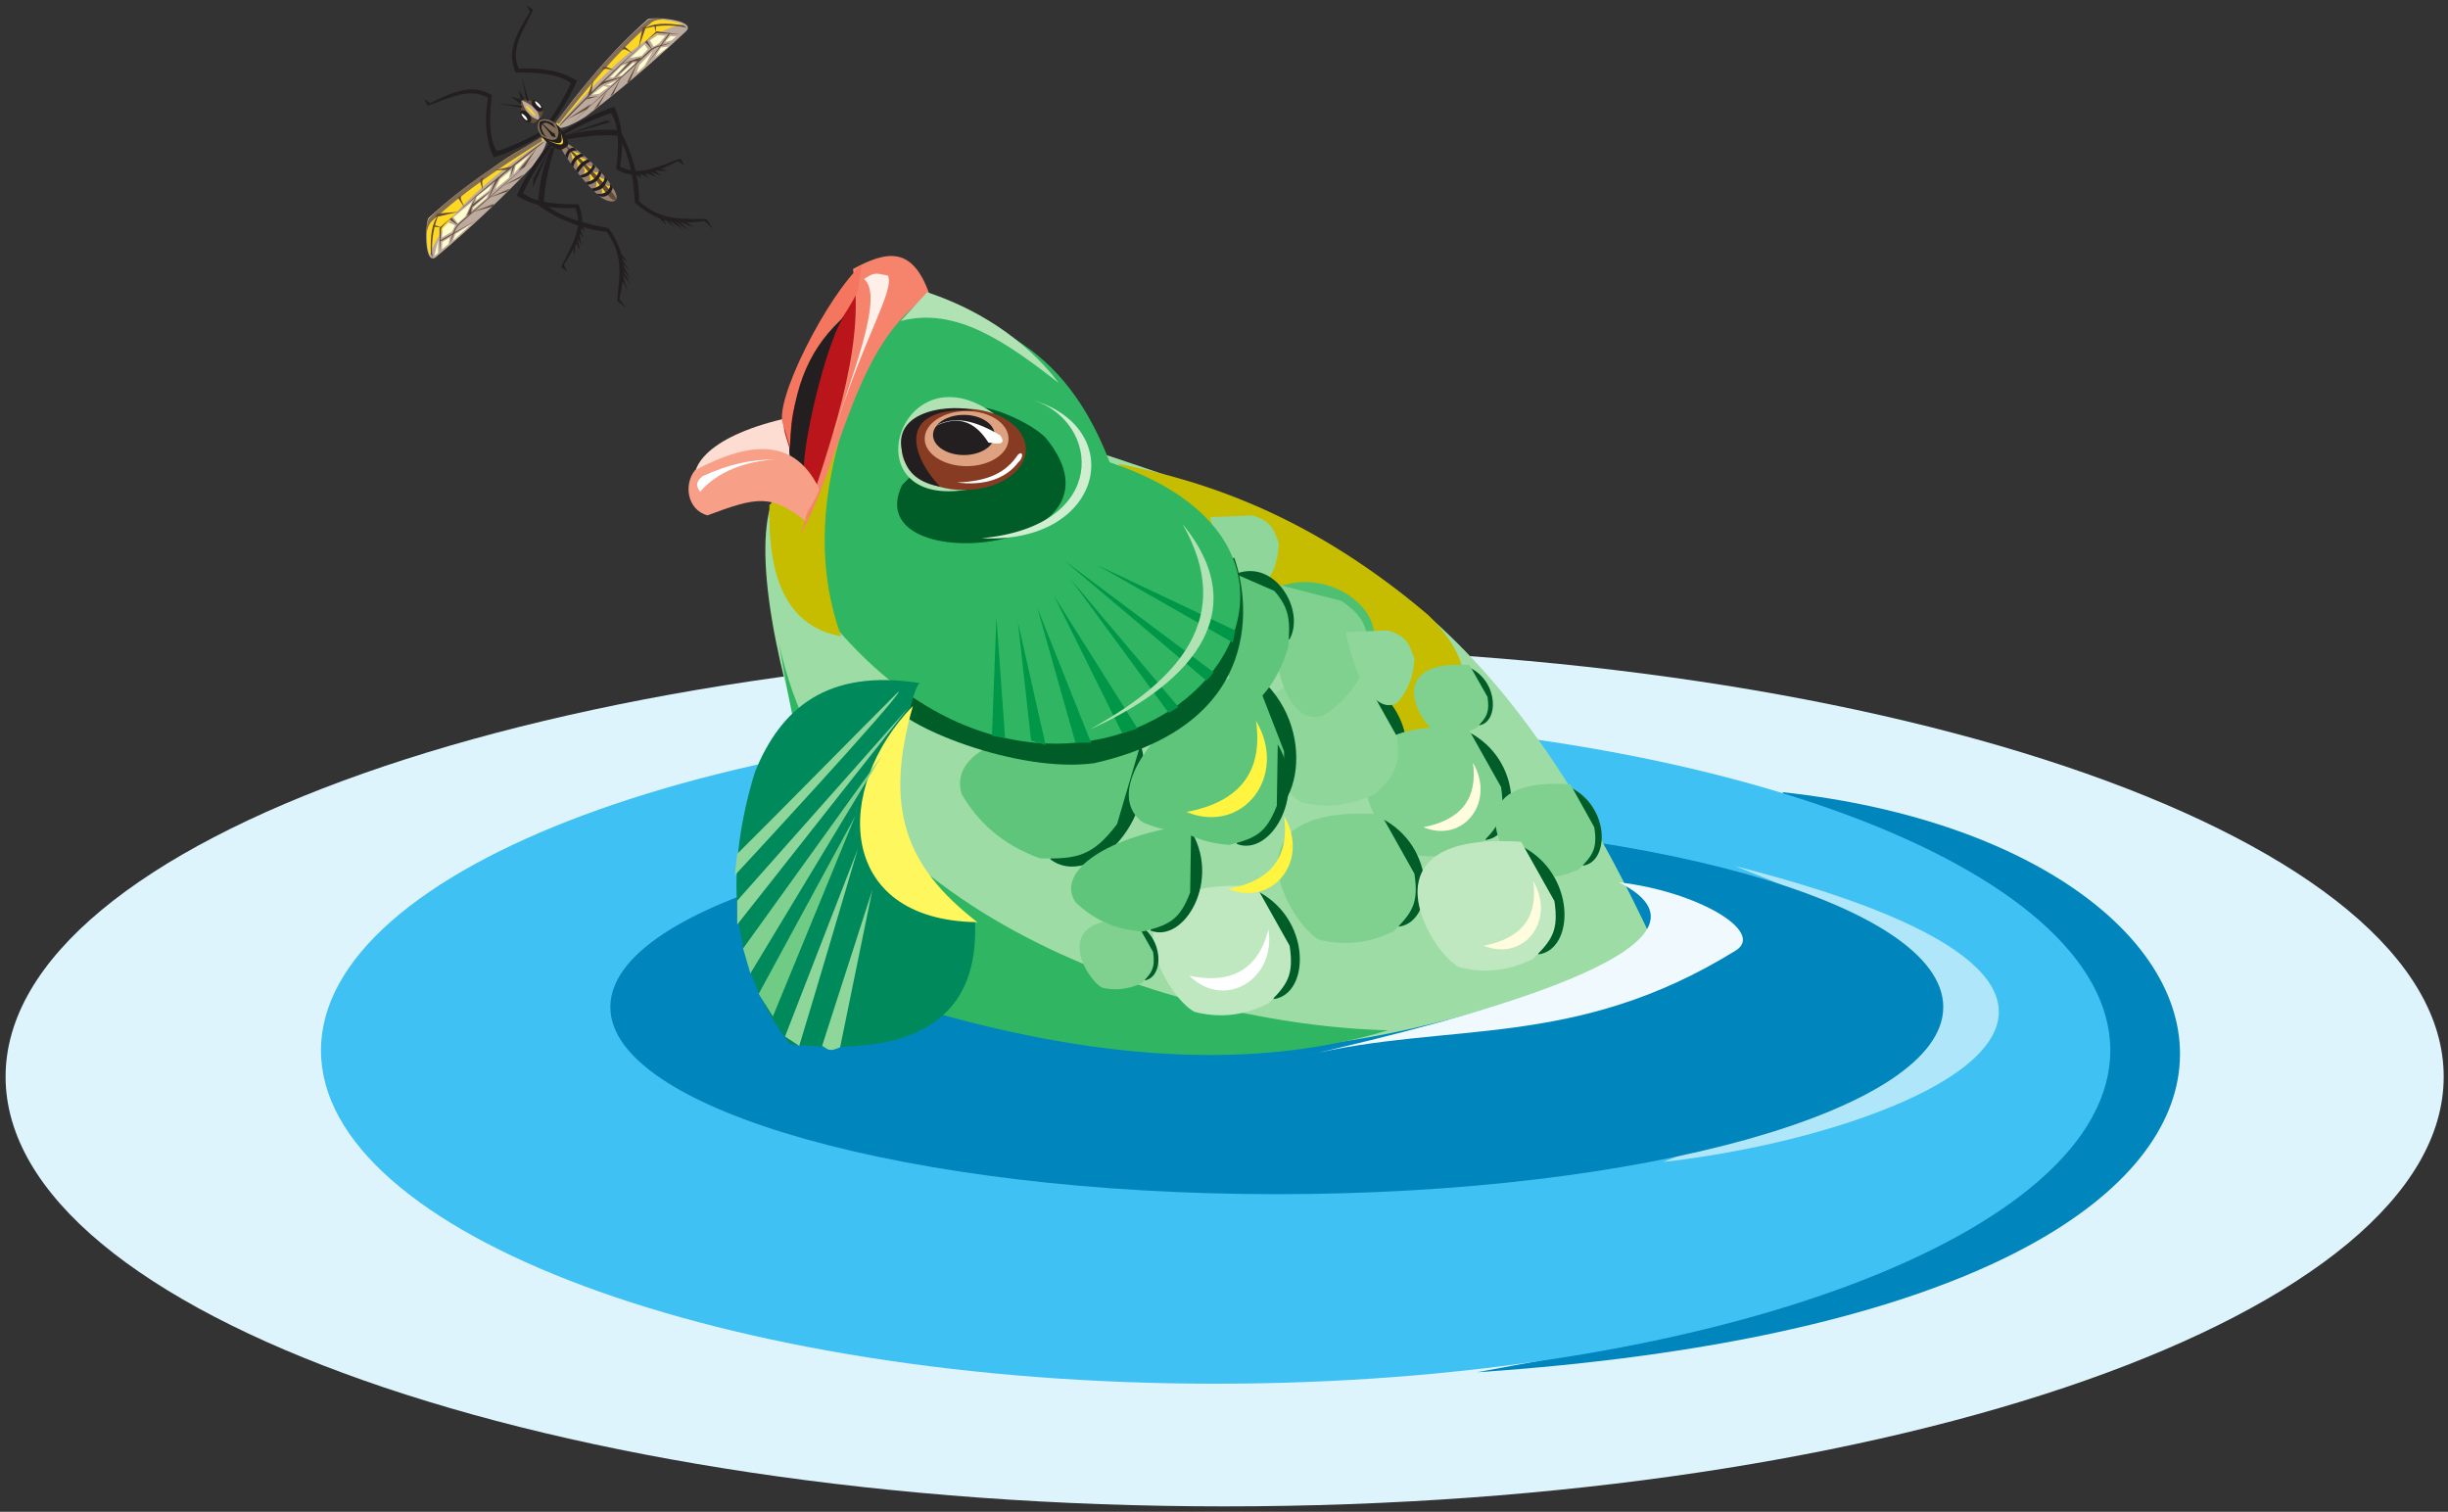<?xml version="1.0" encoding="UTF-8" standalone="no"?>
<!-- Created with Inkscape (http://www.inkscape.org/) -->

<svg
   xmlns:dc="http://purl.org/dc/elements/1.1/"
   xmlns:cc="http://creativecommons.org/ns#"
   xmlns:rdf="http://www.w3.org/1999/02/22-rdf-syntax-ns#"
   xmlns:svg="http://www.w3.org/2000/svg"
   xmlns="http://www.w3.org/2000/svg"
   xmlns:sodipodi="http://sodipodi.sourceforge.net/DTD/sodipodi-0.dtd"
   xmlns:inkscape="http://www.inkscape.org/namespaces/inkscape"
   id="svg9577"
   version="1.1"
   inkscape:version="0.48.1 "
   width="271.25"
   height="167.5"
   xml:space="preserve"
   sodipodi:docname="Frog_06.pdf"><rect width="100%" height="100%" fill="#333333" stroke="none"/><defs
     id="defs9581" /><sodipodi:namedview
     pagecolor="#ffffff"
     bordercolor="#666666"
     borderopacity="1"
     objecttolerance="10"
     gridtolerance="10"
     guidetolerance="10"
     inkscape:pageopacity="0"
     inkscape:pageshadow="2"
     inkscape:window-width="640"
     inkscape:window-height="480"
     id="namedview9579"
     showgrid="false"
     inkscape:zoom="1.7373134"
     inkscape:cx="135.625"
     inkscape:cy="83.75"
     inkscape:window-x="337"
     inkscape:window-y="96"
     inkscape:window-maximized="0"
     inkscape:current-layer="g9585" /><g
     id="g9585"
     inkscape:groupmode="layer"
     inkscape:label="Frog_06"
     transform="matrix(1.25,0,0,-1.25,0,167.5)"><g
       id="g9587"
       transform="scale(0.24,0.24)"><path
         d="m 305.18,374.395 c -23.039,12.414 -18.047,10.75 -48.77,7.808 0.899,9.981 17.028,20.731 53.762,24.953 0,0 -8.063,-35.832 -4.992,-32.761"
         style="fill:#fdddd1;fill-opacity:1;fill-rule:nonzero;stroke:none"
         id="path9589" /><path
         d="m 452.258,319.238 c 247.945,0 450.32,-71.281 450.32,-158.554 C 902.578,73.277 700.203,1.996 452.258,1.996 204.313,1.996 2.066,73.277 2.066,160.684 c 0,87.273 202.247,158.554 450.192,158.554"
         style="fill:#def4fd;fill-opacity:1;fill-rule:nonzero;stroke:none"
         id="path9591" /><path
         d="M 658.473,265.746 C 669.227,73.148 668.457,73.918 545.445,51.52 893.488,75.066 850.098,245.016 658.473,265.746"
         style="fill:#0085bc;fill-opacity:1;fill-rule:nonzero;stroke:none"
         id="path9593" /><path
         d="m 448.93,293.391 c 182.023,0 330.508,-55.286 330.508,-122.985 0,-67.824 -148.485,-123.109 -330.508,-123.109 -181.895,0 -330.379,55.285 -330.379,123.109 0,67.699 148.484,122.985 330.379,122.985"
         style="fill:#40c1f3;fill-opacity:1;fill-rule:nonzero;stroke:none"
         id="path9595" /><path
         d="m 640.809,238.488 c 185.351,-47.222 65.793,-98.922 -26.496,-109.289 104.707,41.977 153.605,59.766 26.496,109.289"
         style="fill:#b0e6fa;fill-opacity:1;fill-rule:nonzero;stroke:none"
         id="path9597" /><path
         d="m 471.586,255.766 c 135.559,0 246.152,-31.227 246.152,-69.364 0,-38.007 -110.593,-69.105 -246.152,-69.105 -135.555,0 -246.152,31.098 -246.152,69.105 0,38.137 110.597,69.364 246.152,69.364"
         style="fill:#0085bc;fill-opacity:1;fill-rule:nonzero;stroke:none"
         id="path9599" /><path
         d="m 285.852,374.906 c -17.024,-38.261 38.66,-188.246 66.82,-191.957 100.355,-19.836 145.156,-18.812 259.465,24.188 -62.852,136.672 -124.805,156.765 -203.785,183.254 l -122.5,-15.485"
         style="fill:#9edca6;fill-opacity:1;fill-rule:nonzero;stroke:none"
         id="path9601" /><path
         d="m 412.961,387.066 c 34.305,-6.785 72.324,-20.093 114.437,-55.796 38.528,-37.243 -13.058,-70.387 -39.937,-20.989 -28.035,25.852 -50.051,53.875 -74.5,76.785"
         style="fill:#c6bc00;fill-opacity:1;fill-rule:nonzero;stroke:none"
         id="path9603" /><path
         d="m 287.773,320.773 c 20.61,-100.328 146.821,-141.023 224.903,-142.945 -56.321,-17.019 -119.555,-8.187 -177.543,9.473 -27.52,39.543 -39.551,85.613 -47.36,133.472"
         style="fill:#30b662;fill-opacity:1;fill-rule:nonzero;stroke:none"
         id="path9605" /><path
         d="m 420.77,285.453 c 9.601,-29.687 -18.305,-55.922 -32.899,-44.406 l 32.899,44.406"
         style="fill:#005d28;fill-opacity:1;fill-rule:nonzero;stroke:none"
         id="path9607" /><path
         d="m 355.23,264.98 c -4.992,15.356 18.305,28.153 67.075,22.012 l -9.727,-33.019 c -9.09,-12.028 -14.976,-12.926 -28.418,-12.668 -14.465,5.246 -23.043,13.691 -28.93,23.675"
         style="fill:#5ec57a;fill-opacity:1;fill-rule:nonzero;stroke:none"
         id="path9609" /><path
         d="m 503.586,306.828 c 20.355,-10.113 19.969,-38.265 6.402,-39.93 l -6.402,39.93"
         style="fill:#005d28;fill-opacity:1;fill-rule:nonzero;stroke:none"
         id="path9611" /><path
         d="m 542.117,288.141 c 20.481,-10.239 19.969,-38.262 6.528,-40.055 l -6.528,40.055"
         style="fill:#005d28;fill-opacity:1;fill-rule:nonzero;stroke:none"
         id="path9613" /><path
         d="m 519.332,243.223 c -10.496,5.25 -38.016,50.55 22.785,46.328 l 12.289,-21.883 c 1.664,-10.879 -0.769,-14.461 -7.808,-21.371 -10.114,-4.863 -18.946,-4.992 -27.266,-3.074"
         style="fill:#80d190;fill-opacity:1;fill-rule:nonzero;stroke:none"
         id="path9615" /><path
         d="m 480.805,262.035 c -10.625,5.246 -38.149,50.422 22.781,46.328 l 12.289,-21.886 c 1.664,-11.004 -0.895,-14.461 -7.934,-21.372 -10.113,-4.859 -18.945,-5.117 -27.136,-3.07"
         style="fill:#8fd69a;fill-opacity:1;fill-rule:nonzero;stroke:none"
         id="path9617" /><path
         d="m 464.035,229.402 c 20.481,-10.109 19.969,-38.261 6.399,-40.054 l -6.399,40.054"
         style="fill:#005d28;fill-opacity:1;fill-rule:nonzero;stroke:none"
         id="path9619" /><path
         d="m 441.25,184.613 c -10.496,5.117 -37.891,50.422 22.785,46.325 l 12.289,-21.883 c 1.664,-11.004 -0.898,-14.461 -7.937,-21.371 -10.114,-4.993 -18.946,-5.118 -27.137,-3.071"
         style="fill:#bfe8c1;fill-opacity:1;fill-rule:nonzero;stroke:none"
         id="path9621" /><path
         d="m 510.117,256.148 c 20.481,-10.238 19.969,-38.261 6.528,-40.054 l -6.528,40.054"
         style="fill:#005d28;fill-opacity:1;fill-rule:nonzero;stroke:none"
         id="path9623" /><path
         d="m 487.332,211.23 c -10.496,5.247 -38.019,50.551 22.785,46.329 l 12.289,-21.887 c 1.664,-10.875 -0.769,-14.461 -7.808,-21.371 -10.114,-4.863 -18.946,-4.988 -27.266,-3.071"
         style="fill:#80d190;fill-opacity:1;fill-rule:nonzero;stroke:none"
         id="path9625" /><path
         d="m 580.008,267.539 c 14.719,-7.293 14.465,-27.641 4.605,-28.922 l -4.605,28.922"
         style="fill:#005d28;fill-opacity:1;fill-rule:nonzero;stroke:none"
         id="path9627" /><path
         d="m 563.492,235.16 c -7.679,3.711 -27.519,36.473 16.516,33.531 l 8.832,-15.871 c 1.277,-7.933 -0.641,-10.492 -5.633,-15.484 -7.297,-3.453 -13.695,-3.582 -19.715,-2.176"
         style="fill:#80d190;fill-opacity:1;fill-rule:nonzero;stroke:none"
         id="path9629" /><path
         d="m 542.758,311.816 c 11.008,-5.375 10.754,-20.476 3.457,-21.371 l -3.457,21.371"
         style="fill:#005d28;fill-opacity:1;fill-rule:nonzero;stroke:none"
         id="path9631" /><path
         d="m 530.598,287.758 c -5.762,2.816 -20.481,27.129 12.16,24.953 l 6.656,-11.773 c 0.895,-5.887 -0.512,-7.805 -4.223,-11.516 -5.507,-2.559 -10.242,-2.688 -14.593,-1.664"
         style="fill:#80d190;fill-opacity:1;fill-rule:nonzero;stroke:none"
         id="path9633" /><path
         d="m 419.234,217.629 c 11.008,-5.375 10.75,-20.477 3.454,-21.371 l -3.454,21.371"
         style="fill:#005d28;fill-opacity:1;fill-rule:nonzero;stroke:none"
         id="path9635" /><path
         d="m 407.074,193.57 c -5.761,2.817 -20.48,27.129 12.16,24.953 l 6.657,-11.773 c 0.894,-5.887 -0.512,-7.805 -4.227,-11.516 -5.504,-2.558 -10.238,-2.687 -14.59,-1.664"
         style="fill:#80d190;fill-opacity:1;fill-rule:nonzero;stroke:none"
         id="path9637" /><path
         d="m 561.828,245.91 c 20.356,-10.109 19.969,-38.262 6.402,-40.055 l -6.402,40.055"
         style="fill:#005d28;fill-opacity:1;fill-rule:nonzero;stroke:none"
         id="path9639" /><path
         d="m 539.047,201.121 c -10.625,5.117 -38.149,50.422 22.781,46.324 l 12.289,-21.882 c 1.664,-11.004 -0.894,-14.461 -7.933,-21.372 -10.114,-4.988 -18.946,-5.117 -27.137,-3.07"
         style="fill:#bfe8c1;fill-opacity:1;fill-rule:nonzero;stroke:none"
         id="path9641" /><path
         d="m 461.602,310.793 c 25.73,-17.66 19.586,-55.668 1.023,-55.41 l -1.023,55.41"
         style="fill:#005d28;fill-opacity:1;fill-rule:nonzero;stroke:none"
         id="path9643" /><path
         d="m 422.305,254.484 c -13.313,9.215 -2.688,33.532 39.554,58.356 l 12.414,-31.992 c 0.258,-15.231 -3.964,-19.325 -14.847,-27.387 -14.59,-4.734 -26.367,-3.199 -37.121,1.023"
         style="fill:#5ec57a;fill-opacity:1;fill-rule:nonzero;stroke:none"
         id="path9645" /><path
         d="m 439.203,252.566 c 12.543,-18.941 -1.922,-43 -14.336,-37.878 l 14.336,37.878"
         style="fill:#005d28;fill-opacity:1;fill-rule:nonzero;stroke:none"
         id="path9647" /><path
         d="m 397.215,225.18 c -6.656,9.855 7.297,23.418 42.754,28.793 l -0.383,-25.211 c -3.84,-10.239 -7.809,-12.028 -17.41,-14.461 -11.137,0.769 -18.942,4.992 -24.961,10.879"
         style="fill:#5ec57a;fill-opacity:1;fill-rule:nonzero;stroke:none"
         id="path9649" /><path
         d="m 471.203,284.559 c 12.543,-18.942 -1.922,-43 -14.465,-37.879 l 14.465,37.879"
         style="fill:#005d28;fill-opacity:1;fill-rule:nonzero;stroke:none"
         id="path9651" /><path
         d="m 429.219,257.172 c -6.656,9.855 7.168,23.418 42.754,28.793 l -0.387,-25.207 c -3.969,-10.238 -7.934,-12.031 -17.535,-14.461 -11.137,0.766 -18.817,4.988 -24.832,10.875"
         style="fill:#5ec57a;fill-opacity:1;fill-rule:nonzero;stroke:none"
         id="path9653" /><path
         d="m 472.227,341.633 c 21.503,7.68 41.472,-12.028 33.41,-23.031 l -33.41,23.031"
         style="fill:#4fc072;fill-opacity:1;fill-rule:nonzero;stroke:none"
         id="path9655" /><path
         d="m 488.867,294.156 c -11.008,-4.093 -20.992,12.672 -17.793,48.504 l 24.449,-6.273 c 9.09,-6.399 9.731,-10.621 9.985,-20.473 -3.457,-10.75 -9.473,-17.148 -16.641,-21.758"
         style="fill:#80d190;fill-opacity:1;fill-rule:nonzero;stroke:none"
         id="path9657" /><path
         d="m 516.262,299.02 c -5.891,-4.352 -14.852,3.839 -19.203,25.851 l 15.617,0.641 c 6.656,-2.176 7.808,-4.61 9.73,-10.496 -0.258,-7.039 -2.691,-11.903 -6.144,-15.996"
         style="fill:#8fd69a;fill-opacity:1;fill-rule:nonzero;stroke:none"
         id="path9659" /><path
         d="m 466.34,341.508 c -6.016,-4.352 -14.977,3.84 -19.328,25.847 l 15.613,0.641 c 6.656,-2.176 7.809,-4.605 9.73,-10.492 -0.257,-6.91 -2.558,-11.902 -6.015,-15.996"
         style="fill:#8fd69a;fill-opacity:1;fill-rule:nonzero;stroke:none"
         id="path9661" /><path
         d="m 455.457,345.984 c 15.106,7.039 27.012,-13.179 20.738,-23.929 l -20.738,23.929"
         style="fill:#005d28;fill-opacity:1;fill-rule:nonzero;stroke:none"
         id="path9663" /><path
         d="m 462.883,298.254 c -7.809,-3.715 -13.184,13.18 -8.067,48.754 l 15.875,-6.91 c 5.633,-6.524 5.887,-10.875 5.122,-20.731 -3.204,-10.492 -7.684,-16.765 -12.93,-21.113"
         style="fill:#5ec57a;fill-opacity:1;fill-rule:nonzero;stroke:none"
         id="path9665" /><path
         d="m 455.844,352.383 c 5.117,-14.074 12.926,-61.168 -51.586,-75.887 -28.035,-3.965 -72.324,13.695 -76.805,23.805 l 128.391,52.082"
         style="fill:#005d28;fill-opacity:1;fill-rule:nonzero;stroke:none"
         id="path9667" /><path
         d="m 409.891,387.578 c -19.969,52.082 -52.996,49.395 -69.637,64.879 -39.297,-29.176 -51.457,-66.543 -42.367,-111.848 94.465,-134.371 235.14,5.887 112.004,46.969"
         style="fill:#30b662;fill-opacity:1;fill-rule:nonzero;stroke:none"
         id="path9669" /><path
         d="m 310.684,398.328 c -8.063,-27.644 -8.192,-52.469 0,-74.992 -22.911,4.094 -27.008,26.746 -26.496,48.5 0,0 28.417,24.828 26.496,26.492"
         style="fill:#c6bc00;fill-opacity:1;fill-rule:nonzero;stroke:none"
         id="path9671" /><path
         d="m 333.215,379.258 28.543,28.668 c 5.762,0 19.332,-6.016 24.449,-11.262 35.586,-43.383 -70.016,-52.469 -52.992,-17.406"
         style="fill:#005d28;fill-opacity:1;fill-rule:nonzero;stroke:none"
         id="path9673" /><path
         d="m 367.008,405.621 c -35.586,25.465 -54.274,-38.137 -6.656,-27.516 l 6.656,27.516"
         style="fill:#b0e2b4;fill-opacity:1;fill-rule:nonzero;stroke:none"
         id="path9675" /><path
         d="m 317.855,460.137 c -20.484,-31.739 -30.98,-50.035 -27.906,-61.938 l 9.215,-30.203 c 12.16,35.449 18.305,66.164 18.691,92.141"
         style="fill:#ba151b;fill-opacity:1;fill-rule:nonzero;stroke:none"
         id="path9677" /><path
         d="m 315.039,458.984 c 12.543,6.786 22.016,8.575 28.289,-9.468 -27.523,-17.918 -31.746,-58.996 -47.621,-88.559 10.242,32.25 24.324,68.34 19.332,98.027"
         style="fill:#f6836c;fill-opacity:1;fill-rule:nonzero;stroke:none"
         id="path9679" /><path
         d="m 356,407.414 c -12.547,0 -22.914,-6.656 -22.914,-14.973 0,-8.32 10.367,-15.101 22.914,-15.101 12.672,0 22.91,6.781 22.91,15.101 0,8.317 -10.238,14.973 -22.91,14.973"
         style="fill:#863b22;fill-opacity:1;fill-rule:nonzero;stroke:none"
         id="path9681" /><path
         d="m 357.023,406.516 c -8.578,0 -15.488,-4.606 -15.488,-10.239 0,-5.5 6.91,-10.109 15.488,-10.109 8.575,0 15.489,4.609 15.489,10.109 0,5.633 -6.914,10.239 -15.489,10.239"
         style="fill:#dfa280;fill-opacity:1;fill-rule:nonzero;stroke:none"
         id="path9683" /><path
         d="m 356,405.109 c -6.273,0 -11.395,-3.328 -11.395,-7.421 0,-4.098 5.122,-7.422 11.395,-7.422 6.27,0 11.391,3.324 11.391,7.422 0,4.093 -5.121,7.421 -11.391,7.421"
         style="fill:#231f20;fill-opacity:1;fill-rule:nonzero;stroke:none"
         id="path9685" /><path
         d="m 382.113,410.355 c 24.063,-7.933 28.032,-46.324 -19.586,-50.804 44.801,-2.305 54.145,40.054 19.586,50.804"
         style="fill:#cfedcf;fill-opacity:1;fill-rule:nonzero;stroke:none"
         id="path9687" /><path
         d="m 339.742,306.059 c -34.176,5.375 -51.328,-9.215 -60.929,-32.891 -12.032,-39.414 -8.321,-72.941 12.929,-100.457 47.36,-5.117 70.145,10.109 68.352,45.812 -17.278,7.297 -27.137,25.469 -29.567,48.122 0,0 5.504,37.238 9.215,39.414"
         style="fill:#008a5b;fill-opacity:1;fill-rule:nonzero;stroke:none"
         id="path9689" /><path
         d="m 344.863,400.629 c 9.344,4.863 15.489,1.664 20.223,-5.758 2.562,-0.258 7.043,-1.406 4.355,2.688 -11.652,6.91 -18.691,6.656 -24.578,3.07"
         style="fill:#ffffff;fill-opacity:1;fill-rule:nonzero;stroke:none"
         id="path9691" /><path
         d="m 359.84,406.645 c -6.016,2.429 -32,1.406 -26.242,-16.637 1.41,-6.653 6.402,-10.11 13.57,-11.391 -11.777,12.672 -15.234,29.821 12.672,28.028"
         style="fill:#231f20;fill-opacity:1;fill-rule:nonzero;stroke:none"
         id="path9693" /><path
         d="m 353.438,380.152 c 11.648,0.387 18.179,3.715 22.531,10.239 2.047,1.793 2.047,-1.278 0.129,-2.813 -4.868,-6.398 -13.059,-8.703 -22.66,-7.426"
         style="fill:#ffffff;fill-opacity:1;fill-rule:nonzero;stroke:none"
         id="path9695" /><path
         d="m 342.43,450.41 -9.727,-10.621 c 20.481,5.375 39.039,-7.934 58.367,-22.906 -13.183,17.277 -31.617,27.898 -48.64,33.527"
         style="fill:#b0e2b4;fill-opacity:1;fill-rule:nonzero;stroke:none"
         id="path9697" /><path
         d="m 318.238,460.52 c -12.289,-10.75 -33.41,-51.571 -28.8,-59.504 l 3.199,-10.625 c -4.223,25.851 15.746,43 24.191,60.406 0,0 1.41,8.828 1.41,9.723"
         style="fill:#f5765f;fill-opacity:1;fill-rule:nonzero;stroke:none"
         id="path9699" /><path
         d="m 307.613,396.918 c 5.762,20.094 19.457,51.957 11.52,58.355 3.715,2.434 3.969,2.305 8.832,1.282 2.562,-5.758 -9.086,-22.653 -20.352,-59.637"
         style="fill:#feefe9;fill-opacity:1;fill-rule:nonzero;stroke:none"
         id="path9701" /><path
         d="m 312.477,441.965 c -12.926,-11.262 -19.582,-25.465 -20.735,-48.5 -1.152,-3.969 2.176,-11.008 6.528,-13.313 -5.762,1.153 7.937,57.59 14.207,61.813"
         style="fill:#231f20;fill-opacity:1;fill-rule:nonzero;stroke:none"
         id="path9703" /><path
         d="m 256.668,384.633 c -4.227,-5.246 -2.816,-14.59 4.609,-16.637 18.559,6.91 23.551,7.934 36.481,-2.301 -1.922,1.918 5.758,10.364 4.605,12.539 -8.703,17.532 -24.062,17.918 -45.695,6.399"
         style="fill:#f89f88;fill-opacity:1;fill-rule:nonzero;stroke:none"
         id="path9705" /><path
         d="m 258.586,376.699 c -1.918,2.817 -1.152,3.84 0.898,5.758 9.727,4.481 18.305,6.27 26.879,6.145 -10.879,-0.512 -21.504,-4.481 -27.777,-11.903"
         style="fill:#ffffff;fill-opacity:1;fill-rule:nonzero;stroke:none"
         id="path9707" /><path
         d="m 368.031,330.371 -1.664,-43.766 4.863,-0.894 -3.199,44.66"
         style="fill:#009748;fill-opacity:1;fill-rule:nonzero;stroke:none"
         id="path9709" /><path
         d="m 375.969,328.582 4.863,-43.766 5.375,-1.664 -10.238,45.43"
         style="fill:#009748;fill-opacity:1;fill-rule:nonzero;stroke:none"
         id="path9711" /><path
         d="m 383.137,333.828 14.078,-49.781 5.762,0 -19.84,49.781"
         style="fill:#009748;fill-opacity:1;fill-rule:nonzero;stroke:none"
         id="path9713" /><path
         d="m 389.281,338.309 25.215,-50.805 5.633,1.789 -30.848,49.016"
         style="fill:#009748;fill-opacity:1;fill-rule:nonzero;stroke:none"
         id="path9715" /><path
         d="m 395.426,344.449 36.222,-49.398 3.586,2.176 -39.808,47.222"
         style="fill:#009748;fill-opacity:1;fill-rule:nonzero;stroke:none"
         id="path9717" /><path
         d="m 392.863,351.488 52.739,-44.535 2.687,3.074 -55.426,41.461"
         style="fill:#009748;fill-opacity:1;fill-rule:nonzero;stroke:none"
         id="path9719" /><path
         d="m 405.152,349.695 50.18,-28.664 0.895,4.481 -51.075,24.183"
         style="fill:#009748;fill-opacity:1;fill-rule:nonzero;stroke:none"
         id="path9721" /><path
         d="m 436.77,364.797 c 28.035,-34.297 -0.129,-60.656 -34.305,-75.887 32.64,18.043 54.144,41.078 34.305,75.887"
         style="fill:#b0e2b4;fill-opacity:1;fill-rule:nonzero;stroke:none"
         id="path9723" /><path
         d="m 337.184,297.613 c -29.442,-30.203 -28.676,-79.215 23.808,-79.855 -27.012,20.859 -34.433,42.488 -23.808,79.855"
         style="fill:#fff75e;fill-opacity:1;fill-rule:nonzero;stroke:none"
         id="path9725" /><path
         d="m 331.934,302.988 c -20.352,-20.347 -39.297,-39.8 -59.649,-60.019 l -0.898,-7.934 c 0,0 62.211,67.055 60.547,67.953"
         style="fill:#8fd69a;fill-opacity:1;fill-rule:nonzero;stroke:none"
         id="path9727" /><path
         d="m 335.391,296.844 -63.106,-71.153 0,-8.832 63.106,79.985"
         style="fill:#8fd69a;fill-opacity:1;fill-rule:nonzero;stroke:none"
         id="path9729" /><path
         d="m 325.66,279.184 -51.199,-71.153 2.687,-9.215 48.512,80.368"
         style="fill:#80d190;fill-opacity:1;fill-rule:nonzero;stroke:none"
         id="path9731" /><path
         d="m 315.934,257.047 -35.715,-65.781 5.25,-8.317 30.465,74.098"
         style="fill:#70cc85;fill-opacity:1;fill-rule:nonzero;stroke:none"
         id="path9733" /><path
         d="m 289.949,175.527 26.879,69.231 C 309.66,220.445 302.492,196.129 295.195,172.07 l -5.246,3.457"
         style="fill:#8fd69a;fill-opacity:1;fill-rule:nonzero;stroke:none"
         id="path9735" /><path
         d="m 322.207,229.66 -18.562,-57.59 c 2.433,-1.277 2.304,-2.429 6.656,-0.511 l 11.906,58.101"
         style="fill:#8fd69a;fill-opacity:1;fill-rule:nonzero;stroke:none"
         id="path9737" /><path
         d="m 192.793,519.645 -4.223,3.07 3.84,-1.152 -0.898,3.71 2.562,-4.093 -1.281,-1.535"
         style="fill:#231f20;fill-opacity:1;fill-rule:nonzero;stroke:none"
         id="path9739" /><path
         d="m 199.32,512.605 -2.175,2.43 1.281,1.153 3.582,-4.223 -2.688,0.64"
         style="fill:#231f20;fill-opacity:1;fill-rule:nonzero;stroke:none"
         id="path9741" /><path
         d="m 203.289,510.43 c -6.785,-4.352 -13.695,-7.934 -20.863,-10.239 -2.817,5.375 -3.711,13.567 -2.176,22.012 -6.914,3.969 -14.336,-0.129 -22.273,-2.941 l -1.411,2.558 2.305,-1.535 c 8.449,4.094 15.488,7.293 22.785,2.942 -0.894,-7.676 -1.281,-15.997 1.922,-20.731 6.781,2.176 13.824,5.887 20.094,9.344 0,0 -1.024,-1.41 -0.383,-1.41"
         style="fill:#231f20;fill-opacity:1;fill-rule:nonzero;stroke:none"
         id="path9743" /><path
         d="m 200.73,508.766 c 5.118,6.269 9.344,12.797 12.415,19.707 -4.993,3.328 -12.926,5.121 -21.504,4.48 -3.328,7.293 1.664,14.207 5.25,21.754 l -2.434,1.793 1.281,-2.559 c -4.863,-7.933 -8.832,-14.589 -5.25,-22.394 7.555,0.125 15.875,-0.387 20.352,-3.969 -2.942,-6.527 -7.422,-13.18 -11.52,-19.066 0,0 1.539,0.894 1.41,0.254"
         style="fill:#231f20;fill-opacity:1;fill-rule:nonzero;stroke:none"
         id="path9745" /><path
         d="m 204.188,511.324 c 10.367,14.336 21.503,28.028 35.199,40.059 4.734,0.765 18.687,-0.899 13.57,-4.992 -12.93,-12.157 -25.09,-22.266 -36.609,-31.098 -5.891,-3.711 -9.86,-5.117 -12.16,-3.969"
         style="fill:#bcaa9f;fill-opacity:1;fill-rule:nonzero;stroke:none"
         id="path9747" /><path
         d="m 204.699,510.301 c 10.75,12.543 30.336,35.707 47.617,39.16 -4.863,1.41 -8.578,2.047 -12.289,1.023 -11.906,-13.562 -27.007,-23.035 -35.328,-40.183"
         style="fill:#fdd721;fill-opacity:1;fill-rule:nonzero;stroke:none"
         id="path9749" /><path
         d="m 206.363,512.477 c 10.367,13.054 21.375,26.492 34.047,37.371 1.535,1.277 3.199,1.148 4.738,1.66 -1.921,-0.125 -3.585,0.258 -5.632,-0.512 -12.418,-10.109 -23.555,-23.672 -34.434,-38.008 0,0 1.281,-0.125 1.281,-0.511"
         style="fill:#826d57;fill-opacity:1;fill-rule:nonzero;stroke:none"
         id="path9751" /><path
         d="m 206.875,511.965 c 11.008,11.133 23.039,23.293 35.586,34.808 l 8.957,-1.152 -8.703,0.512 c -3.84,-1.406 -38.145,-34.934 -35.84,-34.168"
         style="fill:#634d39;fill-opacity:1;fill-rule:nonzero;stroke:none"
         id="path9753" /><path
         d="m 209.305,511.07 30.976,29.051 c 2.817,1.789 5.121,1.664 7.555,2.43 -2.563,-1.278 -5.762,-1.153 -7.809,-3.328 L 209.305,511.07"
         style="fill:#634d39;fill-opacity:1;fill-rule:nonzero;stroke:none"
         id="path9755" /><path
         d="m 237.594,547.543 c 3.457,2.305 7.937,2.43 14.847,1.406 l 1.282,-0.894 c -6.145,1.535 -12.672,0.765 -16.129,-0.512"
         style="fill:#634d39;fill-opacity:1;fill-rule:nonzero;stroke:none"
         id="path9757" /><path
         d="m 219.418,524.762 c 3.074,3.457 7.168,3.586 10.754,5.375 l -7.809,-2.047 c -0.898,-1.152 -1.922,-2.301 -2.945,-3.328"
         style="fill:#634d39;fill-opacity:1;fill-rule:nonzero;stroke:none"
         id="path9759" /><path
         d="m 228.633,534.359 c 1.539,0.258 4.609,1.793 7.172,1.282 0.383,0.511 0.765,1.023 1.148,1.535 -2.687,-0.766 -5.504,-1.789 -8.32,-2.817"
         style="fill:#634d39;fill-opacity:1;fill-rule:nonzero;stroke:none"
         id="path9761" /><path
         d="m 221.852,522.844 -4.352,-0.383 -1.152,-0.898 c 0,0 4.992,1.41 5.504,1.281"
         style="fill:#634d39;fill-opacity:1;fill-rule:nonzero;stroke:none"
         id="path9763" /><path
         d="m 238.105,542.551 c 0.512,0.383 1.922,-1.793 2.946,-2.817 l -2.047,3.711 c -0.258,-0.254 -0.641,-0.636 -0.899,-0.894"
         style="fill:#634d39;fill-opacity:1;fill-rule:nonzero;stroke:none"
         id="path9765" /><path
         d="m 242.203,545.367 c 0.383,1.664 -0.769,2.176 -0.258,3.711 l 0.387,0.254 -0.129,-3.965"
         style="fill:#634d39;fill-opacity:1;fill-rule:nonzero;stroke:none"
         id="path9767" /><path
         d="m 233.883,538.457 c -1.535,0.766 -3.328,2.43 -4.352,1.277 l 1.024,1.539 3.328,-2.816"
         style="fill:#634d39;fill-opacity:1;fill-rule:nonzero;stroke:none"
         id="path9769" /><path
         d="m 226.844,532.441 c -1.41,0.512 -2.817,1.536 -4.098,1.153 l -0.769,-1.664 c 0.898,1.793 3.074,0.64 4.867,0.511"
         style="fill:#634d39;fill-opacity:1;fill-rule:nonzero;stroke:none"
         id="path9771" /><path
         d="m 226.332,528.859 6.016,6.528 1.664,0.511 -7.68,-7.039"
         style="fill:#634d39;fill-opacity:1;fill-rule:nonzero;stroke:none"
         id="path9773" /><path
         d="m 219.16,528.988 -2.176,-6.273 1.411,1.023 0.765,5.25"
         style="fill:#634d39;fill-opacity:1;fill-rule:nonzero;stroke:none"
         id="path9775" /><path
         d="m 209.305,514.141 7.425,3.839 1.665,2.047 -9.09,-5.886"
         style="fill:#634d39;fill-opacity:1;fill-rule:nonzero;stroke:none"
         id="path9777" /><path
         d="m 224.41,525.02 -3.328,-5.758 -1.793,-1.535 5.121,7.293"
         style="fill:#634d39;fill-opacity:1;fill-rule:nonzero;stroke:none"
         id="path9779" /><path
         d="m 225.305,522.586 4.226,7.426 -3.074,-6.528 -1.152,-0.898"
         style="fill:#634d39;fill-opacity:1;fill-rule:nonzero;stroke:none"
         id="path9781" /><path
         d="m 231.578,527.836 4.098,7.934 -3.203,-7.809 -0.895,-0.125"
         style="fill:#634d39;fill-opacity:1;fill-rule:nonzero;stroke:none"
         id="path9783" /><path
         d="m 237.723,532.824 9.472,12.672 0.129,0.895 -9.601,-13.567"
         style="fill:#634d39;fill-opacity:1;fill-rule:nonzero;stroke:none"
         id="path9785" /><path
         d="m 235.805,540.504 2.941,8.316 -1.406,-0.765 -1.535,-7.551"
         style="fill:#634d39;fill-opacity:1;fill-rule:nonzero;stroke:none"
         id="path9787" /><path
         d="m 201.754,508.383 c -15.359,-8.703 -30.211,-18.301 -43.649,-30.715 -1.281,-4.477 -1.152,-18.555 3.454,-13.82 13.57,11.39 24.836,22.394 34.945,32.89 4.355,5.5 6.144,9.34 5.25,11.645"
         style="fill:#bcaa9f;fill-opacity:1;fill-rule:nonzero;stroke:none"
         id="path9789" /><path
         d="m 202.777,507.871 c -13.695,-9.344 -38.785,-27.004 -44.031,-43.894 -1.41,3.839 -1.281,9.214 -0.258,13.949 14.719,10.363 26.242,23.418 44.289,29.945"
         style="fill:#fdd721;fill-opacity:1;fill-rule:nonzero;stroke:none"
         id="path9791" /><path
         d="m 200.344,506.336 c -14.078,-8.832 -28.672,-18.43 -40.832,-29.691 -1.407,-1.407 -1.535,-3.071 -2.176,-4.606 0.383,1.918 0.129,3.711 1.152,5.629 11.391,11.262 25.985,20.859 41.473,30.074 0,0 0,-1.281 0.383,-1.406"
         style="fill:#826d57;fill-opacity:1;fill-rule:nonzero;stroke:none"
         id="path9793" /><path
         d="m 200.859,505.824 c -12.289,-9.726 -25.73,-20.347 -38.531,-31.609 l 0.129,-9.086 0.512,8.828 c 1.793,3.586 38.914,34.043 37.89,31.867"
         style="fill:#634d39;fill-opacity:1;fill-rule:nonzero;stroke:none"
         id="path9795" /><path
         d="m 201.371,503.391 -32.129,-27.77 c -2.176,-2.558 -2.176,-4.863 -3.203,-7.164 1.539,2.43 1.793,5.629 4.098,7.422 l 31.234,27.512"
         style="fill:#634d39;fill-opacity:1;fill-rule:nonzero;stroke:none"
         id="path9797" /><path
         d="m 162.07,479.207 c -2.558,-3.203 -3.199,-7.68 -2.941,-14.719 l 0.641,-1.281 c -0.77,6.273 0.765,12.543 2.3,16"
         style="fill:#634d39;fill-opacity:1;fill-rule:nonzero;stroke:none"
         id="path9799" /><path
         d="m 186.777,494.691 c -3.839,-2.687 -4.351,-6.656 -6.656,-9.984 l 3.07,7.422 c 1.153,0.898 2.305,1.664 3.586,2.562"
         style="fill:#634d39;fill-opacity:1;fill-rule:nonzero;stroke:none"
         id="path9801" /><path
         d="m 176.152,486.629 c -0.382,-1.539 -2.304,-4.481 -2.047,-7.039 -0.511,-0.258 -1.152,-0.641 -1.664,-0.899 1.024,2.563 2.43,5.25 3.711,7.938"
         style="fill:#634d39;fill-opacity:1;fill-rule:nonzero;stroke:none"
         id="path9803" /><path
         d="m 188.441,492.129 0.77,4.223 1.023,1.152 c 0,0 -1.921,-4.863 -1.793,-5.375"
         style="fill:#634d39;fill-opacity:1;fill-rule:nonzero;stroke:none"
         id="path9805" /><path
         d="m 167.066,478.055 c -0.515,-0.387 1.536,-2.051 2.43,-3.2 l -3.457,2.43 c 0.258,0.258 0.641,0.512 1.027,0.77"
         style="fill:#634d39;fill-opacity:1;fill-rule:nonzero;stroke:none"
         id="path9807" /><path
         d="m 163.734,474.344 c -1.664,-0.129 -2.046,1.023 -3.582,0.636 l -0.382,-0.382 3.964,-0.254"
         style="fill:#634d39;fill-opacity:1;fill-rule:nonzero;stroke:none"
         id="path9809" /><path
         d="m 171.543,481.766 c -0.512,1.664 -2.176,3.582 -0.895,4.476 l -1.535,-0.894 2.43,-3.582"
         style="fill:#634d39;fill-opacity:1;fill-rule:nonzero;stroke:none"
         id="path9811" /><path
         d="m 178.328,488.164 c -0.383,1.406 -1.281,3.07 -0.765,4.223 l 1.664,0.64 c -1.793,-0.769 -0.899,-3.074 -0.899,-4.863"
         style="fill:#634d39;fill-opacity:1;fill-rule:nonzero;stroke:none"
         id="path9813" /><path
         d="m 181.914,488.289 -7.168,-5.246 -0.769,-1.535 7.937,6.781"
         style="fill:#634d39;fill-opacity:1;fill-rule:nonzero;stroke:none"
         id="path9815" /><path
         d="m 182.555,495.457 6.527,1.406 -1.281,-1.277 -5.246,-0.129"
         style="fill:#634d39;fill-opacity:1;fill-rule:nonzero;stroke:none"
         id="path9817" /><path
         d="m 198.297,503.648 -4.609,-7.039 -2.176,-1.281 6.785,8.32"
         style="fill:#634d39;fill-opacity:1;fill-rule:nonzero;stroke:none"
         id="path9819" /><path
         d="m 185.879,489.699 6.148,2.817 1.661,1.535 -7.809,-4.352"
         style="fill:#634d39;fill-opacity:1;fill-rule:nonzero;stroke:none"
         id="path9821" /><path
         d="m 188.313,488.676 -7.938,-3.457 6.785,2.304 1.153,1.153"
         style="fill:#634d39;fill-opacity:1;fill-rule:nonzero;stroke:none"
         id="path9823" /><path
         d="m 182.426,483.043 -8.449,-3.199 8.062,2.304 0.387,0.895"
         style="fill:#634d39;fill-opacity:1;fill-rule:nonzero;stroke:none"
         id="path9825" /><path
         d="m 176.664,477.414 -13.566,-8.062 -0.899,0 14.465,8.062"
         style="fill:#634d39;fill-opacity:1;fill-rule:nonzero;stroke:none"
         id="path9827" /><path
         d="m 169.242,480.102 -8.578,-2.047 0.895,1.406 7.683,0.641"
         style="fill:#634d39;fill-opacity:1;fill-rule:nonzero;stroke:none"
         id="path9829" /><path
         d="m 205.211,507.23 c 2.559,-5.757 10.238,-16.378 16.254,-21.371 3.969,-3.199 8.961,-2.687 4.609,3.582 -4.992,7.809 -15.871,16.895 -20.863,17.789"
         style="fill:#967e71;fill-opacity:1;fill-rule:nonzero;stroke:none"
         id="path9831" /><path
         d="m 220.059,492.77 1.406,-2.942 -1.535,-0.769 c 0.769,1.023 0.129,2.945 0.129,3.711"
         style="fill:#fdd721;fill-opacity:1;fill-rule:nonzero;stroke:none"
         id="path9833" /><path
         d="m 223.77,487.012 c -0.254,0.511 -1.536,2.429 -1.793,2.941 -0.125,-0.512 0.898,-2.43 0.128,-3.199 0,0 1.665,0.387 1.665,0.258"
         style="fill:#fdd721;fill-opacity:1;fill-rule:nonzero;stroke:none"
         id="path9835" /><path
         d="m 210.715,502.75 2.305,-2.047 1.406,0.77 -3.711,1.277"
         style="fill:#fdd721;fill-opacity:1;fill-rule:nonzero;stroke:none"
         id="path9837" /><path
         d="m 213.656,500.449 1.664,-1.922 1.41,0.77 -3.074,1.152"
         style="fill:#fdd721;fill-opacity:1;fill-rule:nonzero;stroke:none"
         id="path9839" /><path
         d="m 215.578,498.145 2.559,-2.305 0.769,1.152 c -1.023,-0.512 -2.433,0.641 -3.328,1.153"
         style="fill:#fdd721;fill-opacity:1;fill-rule:nonzero;stroke:none"
         id="path9841" /><path
         d="m 218.137,495.586 2.304,-2.176 c 0.258,0.641 0.512,1.153 0.77,1.793 0,-1.027 -2.945,-0.258 -3.074,0.383"
         style="fill:#fdd721;fill-opacity:1;fill-rule:nonzero;stroke:none"
         id="path9843" /><path
         d="m 220.953,492.898 c 0.258,-0.382 1.41,-1.664 1.664,-2.046 0.512,0.253 0.641,0.64 0.77,1.535 -0.641,-0.512 -1.922,0.765 -2.434,0.511"
         style="fill:#fdd721;fill-opacity:1;fill-rule:nonzero;stroke:none"
         id="path9845" /><path
         d="m 222.746,490.34 2.047,-2.051 0.77,1.41 c -0.895,-0.511 -1.922,0.512 -2.817,0.641"
         style="fill:#fdd721;fill-opacity:1;fill-rule:nonzero;stroke:none"
         id="path9847" /><path
         d="m 217.242,494.945 2.305,-2.687 -1.922,-1.024 c 0.898,1.024 0,3.071 -0.383,3.711"
         style="fill:#fdd721;fill-opacity:1;fill-rule:nonzero;stroke:none"
         id="path9849" /><path
         d="m 215.32,497.504 2.305,-2.559 -2.305,-1.152 c 1.664,1.793 -0.511,3.07 0,3.711"
         style="fill:#fdd721;fill-opacity:1;fill-rule:nonzero;stroke:none"
         id="path9851" /><path
         d="m 212.762,499.809 1.793,-2.047 -1.41,-1.535 c 0.511,1.152 -0.254,2.941 -0.383,3.582"
         style="fill:#fdd721;fill-opacity:1;fill-rule:nonzero;stroke:none"
         id="path9853" /><path
         d="m 211.227,498.273 1.152,2.047 c -0.383,0.512 -1.539,1.918 -1.922,2.43 0.512,-1.023 1.281,-2.812 0.77,-4.477"
         style="fill:#fdd721;fill-opacity:1;fill-rule:nonzero;stroke:none"
         id="path9855" /><path
         d="m 206.105,507.102 c 6.786,-7.164 12.161,-12.926 19.2,-21.754 0.898,-0.895 3.586,-2.176 1.41,1.152 -8.192,9.34 -14.594,15.738 -20.61,20.602"
         style="fill:#634d39;fill-opacity:1;fill-rule:nonzero;stroke:none"
         id="path9857" /><path
         d="m 220.313,486.754 c 3.328,-0.512 5.761,1.922 4.867,4.223 0.125,-0.512 1.023,-1.407 1.152,-1.918 -0.641,-2.817 -3.328,-3.84 -4.609,-3.2 -0.512,0 -1.024,0.641 -1.41,0.895"
         style="fill:#231f20;fill-opacity:1;fill-rule:nonzero;stroke:none"
         id="path9859" /><path
         d="m 219.289,487.652 c 3.328,0.895 3.457,0.895 5.121,4.223 -0.129,0.383 -0.64,0.895 -1.023,1.277 -0.129,-2.812 -2.946,-4.347 -4.992,-4.476 0.253,-0.258 0.765,-0.77 0.894,-1.024"
         style="fill:#231f20;fill-opacity:1;fill-rule:nonzero;stroke:none"
         id="path9861" /><path
         d="m 216.859,490.082 c 2.559,0.129 4.481,1.922 5.375,4.481 l -0.894,0.894 c -0.77,-2.559 -2.305,-4.094 -4.992,-4.352 0,0 0.511,-0.765 0.511,-1.023"
         style="fill:#231f20;fill-opacity:1;fill-rule:nonzero;stroke:none"
         id="path9863" /><path
         d="m 214.809,492.77 c 2.816,0.128 3.968,2.046 5.121,3.968 -0.254,0.383 -0.641,0.766 -0.895,1.153 -0.387,-2.051 -1.922,-3.586 -4.863,-4.352 0.254,-0.258 0.383,-0.641 0.637,-0.769"
         style="fill:#231f20;fill-opacity:1;fill-rule:nonzero;stroke:none"
         id="path9865" /><path
         d="m 212.633,495.203 c 1.023,2.43 2.687,3.582 4.609,4.348 l 0.895,-0.895 c -2.301,-0.765 -3.453,-2.429 -4.735,-4.222 0,0 -0.64,1.023 -0.769,0.769"
         style="fill:#231f20;fill-opacity:1;fill-rule:nonzero;stroke:none"
         id="path9867" /><path
         d="m 211.738,496.609 c 0.512,2.43 1.793,3.582 4.098,4.094 -0.77,0.512 -0.258,0.387 -0.898,0.899 -1.024,0 -3.583,-1.411 -4.098,-3.84 l 0.898,-1.153"
         style="fill:#231f20;fill-opacity:1;fill-rule:nonzero;stroke:none"
         id="path9869" /><path
         d="m 208.793,500.832 c 0.512,2.047 1.922,3.07 3.203,2.945 0.508,-0.386 0.766,-0.64 1.149,-1.027 -2.688,0 -2.942,-0.895 -3.582,-3.07 0,0 -0.77,1.281 -0.77,1.152"
         style="fill:#231f20;fill-opacity:1;fill-rule:nonzero;stroke:none"
         id="path9871" /><path
         d="m 207.387,503.777 1.793,1.661 c 0.254,1.539 -0.641,3.457 -1.922,5.375 -1.535,1.664 -3.199,2.816 -4.735,3.328 -1.152,0.257 -2.179,0.129 -3.203,-0.129 -0.511,-0.766 -0.894,-1.918 -0.636,-3.324 0.636,-1.922 1.789,-3.586 3.324,-4.864 1.664,-1.152 3.586,-2.047 5.379,-2.047"
         style="fill:#826d57;fill-opacity:1;fill-rule:nonzero;stroke:none"
         id="path9873" /><path
         d="m 200.09,508.125 c 5.375,-3.324 7.808,-0.637 5.121,4.609 1.664,-1.535 3.969,-3.839 4.605,-6.781 0.512,-1.539 -0.765,-2.051 -2.175,-2.816 -2.559,-0.387 -5.887,2.301 -7.551,4.988"
         style="fill:#231f20;fill-opacity:1;fill-rule:nonzero;stroke:none"
         id="path9875" /><path
         d="m 199.449,513.375 c -0.511,-1.41 -0.258,-2.816 0.641,-4.48 0.64,-0.512 1.152,-0.895 1.793,-1.407 -1.153,1.535 -2.434,3.453 -1.664,4.989 1.277,-1.407 2.558,-2.688 3.582,-4.477 l 1.41,-0.387 c -0.129,0.512 -0.258,1.028 -0.387,1.41 -1.406,0.512 -2.941,2.43 -4.351,3.582 1.281,1.153 3.074,-0.511 4.863,-1.664 l -1.148,1.793 c -1.665,1.024 -3.458,1.407 -4.739,0.641"
         style="fill:#231f20;fill-opacity:1;fill-rule:nonzero;stroke:none"
         id="path9877" /><path
         d="m 207.129,507.871 c 6.656,2.047 13.953,2.942 21.762,2.43 4.351,-7.422 7.168,-17.274 7.168,-26.36 8.703,-7.679 16.382,-6.144 24.961,-6.527 l 2.304,-3.586 -3.074,2.817 c -8.832,-0.895 -16.383,-1.407 -25.727,6.785 -0.511,8.445 -1.793,17.785 -6.402,24.824 -7.422,0.512 -14.719,-0.641 -21.246,-1.793 0,0 0.895,1.152 0.254,1.41"
         style="fill:#231f20;fill-opacity:1;fill-rule:nonzero;stroke:none"
         id="path9879" /><path
         d="m 242.715,478.566 3.457,-3.328 -1.41,2.688 4.355,-3.582 -2.179,2.812 5.25,-3.453 -3.071,3.199 5.375,-3.839 -3.457,3.453 5.633,-2.43 -4.227,2.816 -9.726,1.664"
         style="fill:#231f20;fill-opacity:1;fill-rule:nonzero;stroke:none"
         id="path9881" /><path
         d="m 203.547,504.031 c -2.817,-6.527 -4.481,-13.566 -4.863,-21.371 6.91,-5.246 16.382,-8.957 25.472,-9.98 6.653,-9.598 4.352,-16.895 3.84,-25.469 l 3.328,-2.688 -2.562,3.329 c 1.922,8.703 3.199,15.996 -3.969,26.234 -8.32,1.535 -17.535,3.711 -23.934,9.215 0.254,7.293 2.176,14.461 4.094,20.859 0,0 -1.281,-0.894 -1.406,-0.129"
         style="fill:#231f20;fill-opacity:1;fill-rule:nonzero;stroke:none"
         id="path9883" /><path
         d="m 228.762,465.512 2.945,-3.84 -2.434,1.664 2.946,-4.734 -2.434,2.558 2.817,-5.629 -2.817,3.453 3.203,-5.757 -3.074,3.711 1.793,-5.758 -2.305,4.476 -0.64,9.856"
         style="fill:#231f20;fill-opacity:1;fill-rule:nonzero;stroke:none"
         id="path9885" /><path
         d="m 206.105,508.641 c 6.657,4.347 13.571,7.933 20.739,10.234 2.816,-5.375 3.711,-13.562 2.176,-22.012 6.91,-3.965 14.335,0.129 22.273,2.946 l 1.535,-2.559 -2.433,1.535 c -8.45,-4.094 -15.489,-7.293 -22.786,-2.945 0.899,7.68 1.282,15.871 -1.918,20.734 -6.785,-2.176 -13.824,-5.886 -20.097,-9.344 0,0 1.023,1.411 0.511,1.411"
         style="fill:#231f20;fill-opacity:1;fill-rule:nonzero;stroke:none"
         id="path9887" /><path
         d="m 234.395,494.305 2.687,-1.918 -0.894,1.918 3.457,-1.664 -1.54,1.793 4.356,-1.282 -2.434,1.793 4.352,-1.535 -2.559,1.918 4.864,-0.125 -3.457,1.024 -8.832,-1.922"
         style="fill:#231f20;fill-opacity:1;fill-rule:nonzero;stroke:none"
         id="path9889" /><path
         d="m 203.289,505.695 c -5.121,-6.144 -9.344,-12.668 -12.414,-19.578 4.992,-3.457 13.055,-5.121 21.629,-4.609 3.203,-7.293 -1.664,-14.078 -5.246,-21.754 l 2.305,-1.793 -1.282,2.559 c 4.992,7.937 8.832,14.589 5.375,22.398 -7.679,0 -16,0.383 -20.48,4.094 2.945,6.527 7.426,13.054 11.523,18.941 0,0 -1.539,-0.898 -1.41,-0.258"
         style="fill:#231f20;fill-opacity:1;fill-rule:nonzero;stroke:none"
         id="path9891" /><path
         d="m 214.555,476.004 1.535,-2.941 -1.918,1.152 1.277,-3.711 -1.535,1.789 0.895,-4.477 -1.664,2.559 1.152,-4.48 -1.793,2.816 -0.254,-4.863 -0.641,3.582 2.946,8.574"
         style="fill:#231f20;fill-opacity:1;fill-rule:nonzero;stroke:none"
         id="path9893" /><path
         d="m 196.891,512.988 c -2.688,0.641 -4.739,4.864 -4.098,7.297 0.512,-0.258 -1.023,1.535 0.383,0.766 1.664,2.047 11.648,-4.606 3.715,-8.063"
         style="fill:#bcaa9f;fill-opacity:1;fill-rule:nonzero;stroke:none"
         id="path9895" /><path
         d="m 192.664,521.309 c 1.152,-3.711 2.816,-6.145 6.02,-7.168 -2.18,-3.582 -7.684,1.922 -6.02,7.168"
         style="fill:#634d39;fill-opacity:1;fill-rule:nonzero;stroke:none"
         id="path9897" /><path
         d="m 199.191,514.523 c 0,3.84 -4.476,5.891 -6.527,6.786 0.77,1.277 11.524,-1.793 6.527,-6.786"
         style="fill:#634d39;fill-opacity:1;fill-rule:nonzero;stroke:none"
         id="path9899" /><path
         d="m 194.457,521.18 -1.793,8.703 2.688,-8.957 -0.895,0.254"
         style="fill:#231f20;fill-opacity:1;fill-rule:nonzero;stroke:none"
         id="path9901" /><path
         d="m 192.793,519.262 -9.344,0.894 9.473,-1.664 c 0,0 -0.258,0.641 -0.129,0.77"
         style="fill:#231f20;fill-opacity:1;fill-rule:nonzero;stroke:none"
         id="path9903" /><path
         d="m 196.633,521.18 c 0.64,0.511 1.922,0.129 2.816,-1.024 1.024,-1.023 1.281,-2.304 0.77,-2.816 -0.641,-0.512 -1.922,-0.125 -2.817,1.023 -1.023,1.024 -1.281,2.305 -0.769,2.817"
         style="fill:#231f20;fill-opacity:1;fill-rule:nonzero;stroke:none"
         id="path9905" /><path
         d="m 197.656,520.926 c 0.129,0.125 0.77,-0.258 1.41,-0.899 0.641,-0.64 0.895,-1.277 0.766,-1.535 -0.254,-0.129 -0.766,0.258 -1.406,0.895 -0.641,0.64 -0.895,1.41 -0.77,1.539"
         style="fill:#ffffff;fill-opacity:1;fill-rule:nonzero;stroke:none"
         id="path9907" /><path
         d="m 192.41,517.34 c -0.512,-0.512 -0.258,-1.789 0.766,-2.942 0.898,-1.023 2.176,-1.535 2.816,-1.023 0.512,0.512 0.258,1.918 -0.765,2.941 -1.024,1.153 -2.176,1.536 -2.817,1.024"
         style="fill:#231f20;fill-opacity:1;fill-rule:nonzero;stroke:none"
         id="path9909" /><path
         d="m 192.664,516.316 c -0.254,-0.128 0.129,-0.765 0.77,-1.535 0.511,-0.64 1.152,-1.023 1.281,-0.894 0.254,0.254 -0.129,0.894 -0.641,1.535 -0.64,0.641 -1.281,1.023 -1.41,0.894"
         style="fill:#ffffff;fill-opacity:1;fill-rule:nonzero;stroke:none"
         id="path9911" /><path
         d="m 203.672,504.801 -6.656,-12.414 -0.254,-3.457 6.91,15.871"
         style="fill:#231f20;fill-opacity:1;fill-rule:nonzero;stroke:none"
         id="path9913" /><path
         d="m 207.258,508 16.769,5.887 1.407,-0.641 L 207.258,508"
         style="fill:#231f20;fill-opacity:1;fill-rule:nonzero;stroke:none"
         id="path9915" /><path
         d="m 202.395,506.461 c 4.992,-1.789 6.015,-1.66 4.351,4.352 1.024,-4.477 3.582,-7.934 -4.351,-4.352"
         style="fill:#fdd721;fill-opacity:1;fill-rule:nonzero;stroke:none"
         id="path9917" /><path
         d="m 194.203,519.387 c 0.254,0.129 1.149,-0.637 2.176,-1.66 0.894,-1.153 1.535,-2.176 1.406,-2.305 -0.129,-0.129 -1.152,0.641 -2.047,1.664 -1.023,1.152 -1.664,2.176 -1.535,2.301"
         style="fill:#fdd721;fill-opacity:1;fill-rule:nonzero;stroke:none"
         id="path9919" /><path
         d="m 232.73,536.922 5.375,4.988 1.153,-1.789 -2.305,-2.433 -4.223,-0.766"
         style="fill:#fffdcf;fill-opacity:1;fill-rule:nonzero;stroke:none"
         id="path9921" /><path
         d="m 218.648,523.355 4.227,3.2 1.793,-0.383 -3.328,-2.434 -2.692,-0.383"
         style="fill:#fffdcf;fill-opacity:1;fill-rule:nonzero;stroke:none"
         id="path9923" /><path
         d="m 241.434,541.145 -1.407,2.3 2.817,1.922 2.941,-0.258 -2.43,-2.812 -1.921,-1.152"
         style="fill:#fffdcf;fill-opacity:1;fill-rule:nonzero;stroke:none"
         id="path9925" /><path
         d="m 245.66,542.934 1.918,2.05 2.176,-0.129 -1.664,-1.41 c 0,0 -2.43,-0.765 -2.43,-0.511"
         style="fill:#fffdcf;fill-opacity:1;fill-rule:nonzero;stroke:none"
         id="path9927" /><path
         d="m 235.164,531.547 1.024,2.812 4.863,4.993 -2.946,-5.247 c 0,0 -2.687,-2.687 -2.941,-2.558"
         style="fill:#fffdcf;fill-opacity:1;fill-rule:nonzero;stroke:none"
         id="path9929" /><path
         d="m 242.074,537.434 2.047,3.324 2.817,0.387 -4.864,-3.711"
         style="fill:#fffdcf;fill-opacity:1;fill-rule:nonzero;stroke:none"
         id="path9931" /><path
         d="m 225.18,529.625 4.48,4.48 1.664,0.512 -4.738,-4.863 -1.406,-0.129"
         style="fill:#fffdcf;fill-opacity:1;fill-rule:nonzero;stroke:none"
         id="path9933" /><path
         d="m 228.379,530.266 5.375,4.863 0.898,-0.129 -4.992,-4.605 -1.281,-0.129"
         style="fill:#fffdcf;fill-opacity:1;fill-rule:nonzero;stroke:none"
         id="path9935" /><path
         d="m 223.641,526.813 1.793,0 2.304,1.789 -4.097,-1.789"
         style="fill:#fffdcf;fill-opacity:1;fill-rule:nonzero;stroke:none"
         id="path9937" /><path
         d="m 182.938,488.547 1.664,3.582 4.093,3.328 -0.765,-2.816 -4.992,-4.094"
         style="fill:#fffdcf;fill-opacity:1;fill-rule:nonzero;stroke:none"
         id="path9939" /><path
         d="m 189.723,493.922 0.765,3.328 5.25,3.965 c 0,0 -6.273,-7.422 -6.015,-7.293"
         style="fill:#fffdcf;fill-opacity:1;fill-rule:nonzero;stroke:none"
         id="path9941" /><path
         d="m 169.113,475.879 -1.664,2.176 6.91,5.758 -2.558,-5.504 -2.688,-2.43"
         style="fill:#fffdcf;fill-opacity:1;fill-rule:nonzero;stroke:none"
         id="path9943" /><path
         d="m 175.77,484.195 0.253,1.407 5.762,4.609 -1.152,-2.176 -4.863,-3.84"
         style="fill:#fffdcf;fill-opacity:1;fill-rule:nonzero;stroke:none"
         id="path9945" /><path
         d="m 174.617,480.867 0.254,0.899 5.379,4.734 -0.512,-1.281 -5.121,-4.352"
         style="fill:#fffdcf;fill-opacity:1;fill-rule:nonzero;stroke:none"
         id="path9947" /><path
         d="m 163.223,470.633 0.257,3.195 2.176,2.305 2.434,-1.024 -1.152,-2.304 -3.715,-2.172"
         style="fill:#fffdcf;fill-opacity:1;fill-rule:nonzero;stroke:none"
         id="path9949" /><path
         d="m 167.32,469.48 0.895,2.43 5.89,3.711 -6.785,-6.141"
         style="fill:#fffdcf;fill-opacity:1;fill-rule:nonzero;stroke:none"
         id="path9951" /><path
         d="m 163.223,466.281 0.129,2.688 2.816,1.664 -0.512,-2.434 -2.433,-1.918"
         style="fill:#fffdcf;fill-opacity:1;fill-rule:nonzero;stroke:none"
         id="path9953" /><path
         d="m 160.41,463.848 1.406,1.023 0,4.734 c 0,0 -1.406,-5.628 -1.406,-5.757"
         style="fill:#fffdcf;fill-opacity:1;fill-rule:nonzero;stroke:none"
         id="path9955" /><path
         d="m 463.906,292.109 c 12.032,-20.218 -4.734,-42.23 -25.726,-33.656 19.84,3.711 28.414,14.973 25.726,33.656"
         style="fill:#fff540;fill-opacity:1;fill-rule:nonzero;stroke:none"
         id="path9957" /><path
         d="m 474.273,256.918 c 9.602,-16.125 -3.839,-33.656 -20.605,-26.875 15.871,2.941 22.656,11.902 20.605,26.875"
         style="fill:#fff540;fill-opacity:1;fill-rule:nonzero;stroke:none"
         id="path9959" /><path
         d="m 468.516,215.07 c 2.816,-18.554 -16.258,-29.816 -29.188,-17.148 15.746,-3.199 25.477,2.558 29.188,17.148"
         style="fill:#ffffff;fill-opacity:1;fill-rule:nonzero;stroke:none"
         id="path9961" /><path
         d="m 566.309,232.859 c 8.449,-14.336 -3.329,-29.82 -18.305,-23.804 14.082,2.687 20.098,10.621 18.305,23.804"
         style="fill:#fffdde;fill-opacity:1;fill-rule:nonzero;stroke:none"
         id="path9963" /><path
         d="m 544.039,276.625 c 8.445,-14.332 -3.457,-29.945 -18.305,-23.805 13.95,2.688 20.094,10.621 18.305,23.805"
         style="fill:#fffdde;fill-opacity:1;fill-rule:nonzero;stroke:none"
         id="path9965" /><path
         d="m 482.211,168.488 c 57.988,13.18 162.695,40.313 115.715,63.985 28.929,-3.325 54.277,-18.297 43.14,-25.207 -59.523,-36.86 -105.863,-25.981 -158.855,-38.778"
         style="fill:#f0fafe;fill-opacity:1;fill-rule:nonzero;stroke:none"
         id="path9967" /></g></g></svg>